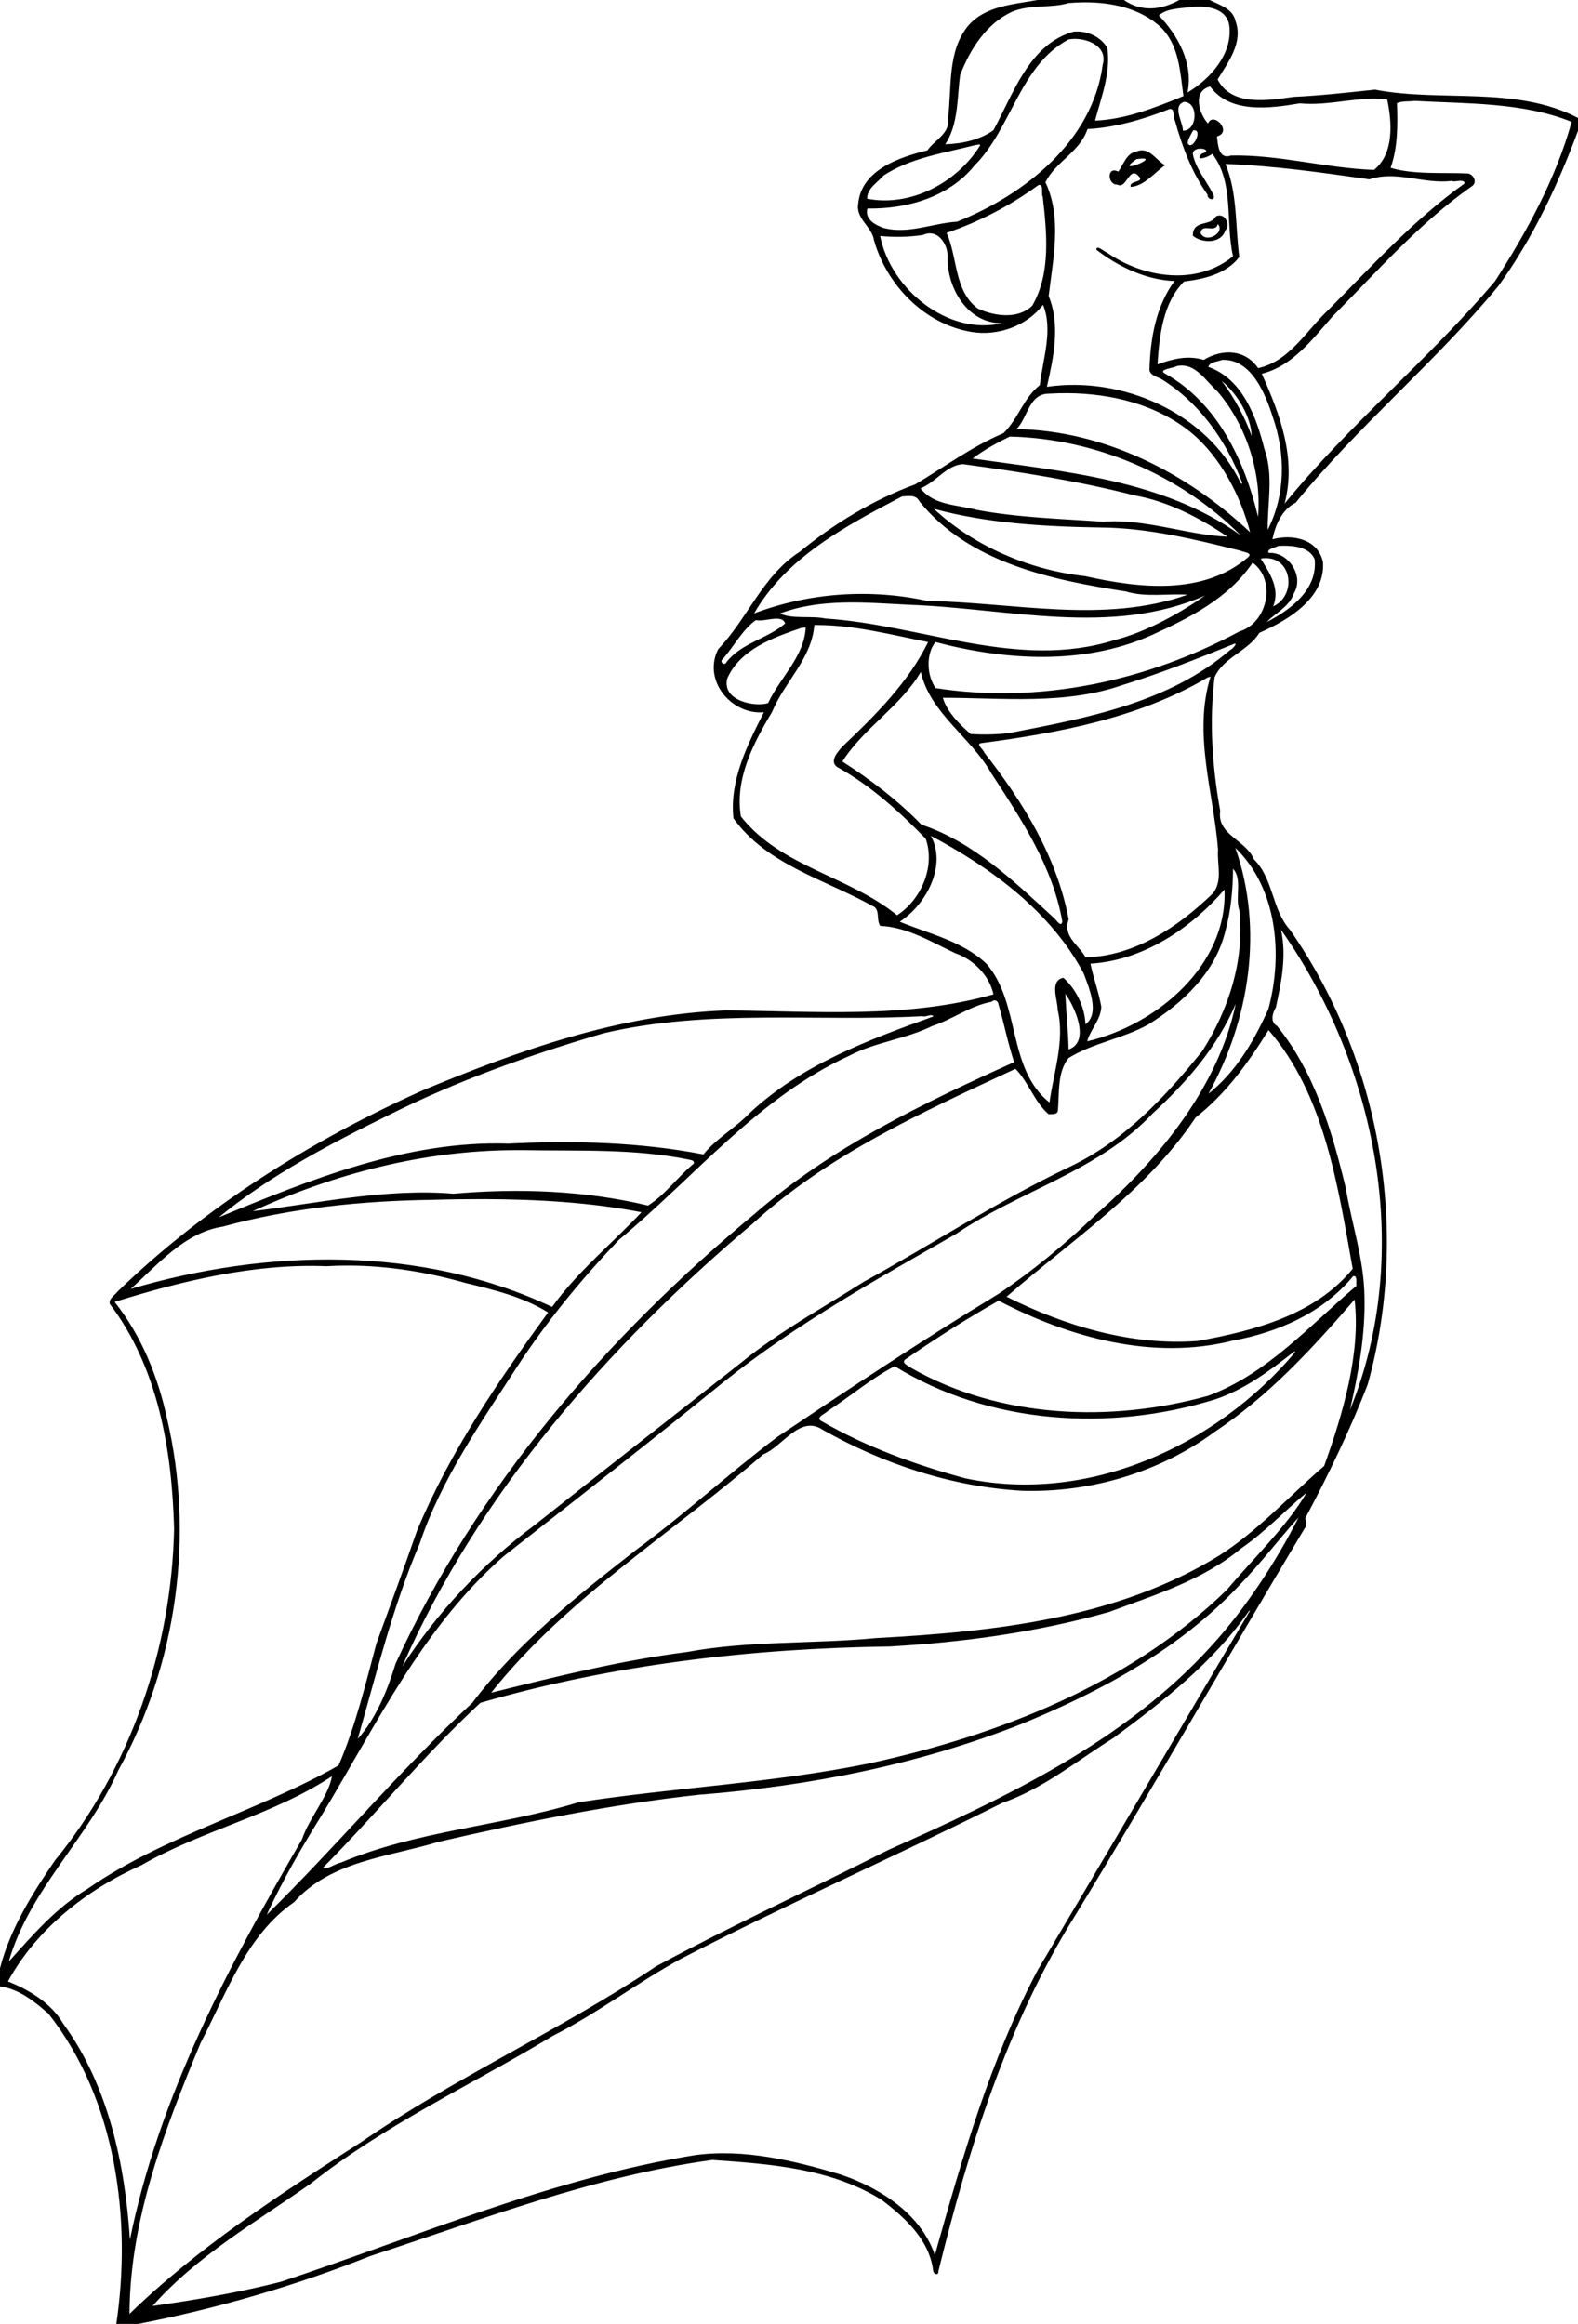 <?xml version="1.0" encoding="UTF-8" standalone="no"?>
<svg id="svg2" xmlns:rdf="http://www.w3.org/1999/02/22-rdf-syntax-ns#" xmlns="http://www.w3.org/2000/svg" height="1785pt" width="1212pt" version="1.1" xmlns:cc="http://creativecommons.org/ns#" xmlns:dc="http://purl.org/dc/elements/1.1/" viewBox="0 0 1212 1785">
 <path id="path4" d="m995.9 0c-23.02 4.3-49.73 5.463-66.3 24.613-20.44 24.85-15.61 59.362-19.48 89.167 2.24 14.52-12.78 20.45-19.73 30.58-26.89 6.55-63.44 18.85-66.44 51.19-2.54 14.43 13.19 21.98 15.19 35.25 12.22 43.08 48.52 80.39 93.5 87.89 25.52 4.29 53.27-5.85 68.76-26.05 9.8 23.85-0.1 51.87-3.12 77.11-15.67 12.31-20.83 32.69-34.94 46.19-30.21 12.75-56.67 32.37-84.68 49.11-40.26 14.84-77.9 37.6-111.16 64.96-35.26 22.66-49.74 63.88-77.91 93.2-15.35 29.72 12.36 63.38 43.81 60.63-15.74 31.12-33.22 65.71-29.21 101.85 31.86 44.45 87.76 58.65 133.41 84.1 7.9 2.91 3.28 13.32 7.51 19.15 26.24 1.17 49.06 15.48 72.18 26.32 17.35 5.98 32.55 21.3 36.51 39.4-82.96 23.64-171.71 16.1-257.29 15.46-101.49 3.87-198.83 38.38-291.65 77.18-106.76 48.1-207.8 111.2-292.12 192.9-2.58 3.5-8.55 6.6-7.31 11.7 46.55 61.4 59.75 140.8 61.72 216-2.41 114.6-41.62 229.4-114.5 318.5-21.85 32-42.8 65.3-52.65 103.3v17.5c18.325 2.4 33.149 14.5 46.574 26.2 65.336 83.1 79.866 198 65.126 297.8h21.05c75.86-14.8 150.5-36.5 222.32-65 108.12-35.4 215.38-76.9 328.79-92.4 55.59 3.8 114.19 8.1 162.73 38.4 22.36 17 45.67 38.3 49.29 67.8-0.06 3.2 5.51 5.3 5 0.8 29.21-118.4 66.02-237.2 131.12-341.3 75-123 146.4-248.4 220.5-372 2.7-2.9 1.5-6.4 0.6-9.7 22.2-41.7 43-84.6 60-128.6 41-146.9 12.5-311.3-74.6-436.45-17.6-19.55-15.6-48.86-34.7-67.78-7.6-18.56-35.7-23.39-32.3-46.41-7.6-42.3-10.7-85.54-5.4-128.3 8.4-19.22 32-24.87 43-42.66 26.8-11.83 63.2-32.87 61.1-67.64-4.5-22.33-29.1-27.48-48.6-22.18 2.9-13.67 9.1-28.59 22.3-35.08 60-73.71 134-134.71 194.6-208 32.9-45.44 57.1-96.72 76.5-149.05v-12.39c-59.7-31.223-131.6-14.923-194.9-27.186-26.1 2.8-52.2 5.714-78.3 6.951-24.2 3.288-59.2 9.535-72.8-16.75 10.1-16.562 24.7-35.326 17.2-56.013-2.6-12.088-15.2-15.374-24.8-20.262h-29.2c-17.3 9.537-36.1 11.788-53.2 0h-83.1zm44.7 2.231c26.6-0.169 54.4 5.666 74.2 24.208 17.4 17.487 18.2 43.024 21.4 65.812-27.1 11.1-55.4 22.39-84.9 23.6 6-22.625 15.3-45.837 11.8-69.887-6.4-11.013-20.1-16.888-32.5-15.551-42.44 12.025-57.73 59.589-76.78 94.578-13.01 9.42-30.22 12.99-46.29 13.54 12.78-19.39 11.26-44.342 14.31-66.592 9.55-24.613 24.87-48.937 49.54-60.575 17.26-7.375 37.12-3.313 54.62-8.463 4.8-0.4 9.6-0.639 14.6-0.67zm110.8 4.105c12.4 0.042 26.3 3.928 28.7 17.476 3.9 27.363-17.8 51.826-40 65.026 5.7-27.675-9-54.725-27.5-73.975 7-6.737 20.7-6.926 30.6-8.013 2.5-0.328 5.3-0.523 8.2-0.514zm-119.7 30.992c14.1-0.093 31.8 8.114 27 24.772-9.7 73.34-74.86 124.87-139.82 150.75-23.58 1.45-46.44 12.13-70.34 6.11-7.95-2.76-18.75-8.43-15.74-18.78 37.66 0.65 78.11-10.79 102.6-41.04 36.11-36.09 43.39-96.078 90.5-121.26 1.8-0.357 3.8-0.539 5.8-0.552zm130.1 45.672c19 26.16 57.1 21.21 86.1 16.225 28.1 2.835 55.7-7.062 83.9-3.799 4.6 21.914 6.8 52.014-12.6 67.684-45.7-1.47-91.4-14.82-137.4-13.8-12.2 4.39-12.6-11.6-13.4-18.32 15.4-4.49-3.9-24.51-8.6-12.34-8-8.41-15.8-30.825 2-35.65zm196.3 13.875c50 2.8 103.7 1.187 150.8 20.125-15.2 54.65-43 105.48-73.7 153.12-63.4 74.76-140 137.6-201.9 213.44 11.5-43.28-4.4-85.81-21.9-124.7 29.4-7.32 48.6-33.1 67.7-54.81 43-43.32 83.4-89.71 133.7-124.99 6-3.58 2.1-11.64-3.6-12.5-24.3-1.1-51.5 1.35-74.1-5.4 7-19.7 6.8-41.28 6.1-62.16 5.3-2.212 11.3-1.312 16.9-2.125zm-221.2 0.926c14.3 0.612 12.6 28.139-1.2 27.649 0.1-7.94-10.7-23.85 1.2-27.649zm-13.2 6.829c4.3 0 2.3 8.38 4.3 11.09 7 25 16.2 50.02 31.4 71.25-0.8 5.14 9.3 6.61 5-1.03-6.3-12.64-16.5-23.92-19.2-37.99 0-9.26 21.8-4.25 8.5-0.34-7.5 8.02 6.8 3.24 10.2 0.05 21.3 27.84 12.4 65.65 19.9 98.41-34.9 28.68-86.3 20.79-121.2-3.66-2.6-0.8-10-7.86-10-2.61 21.1 16.26 47.3 28.87 75 30.05-17.6 23.92-23.1 54.71-24 83.71-0.9 6.44 7 8.04 11.3 10.32 36.5 22.52 62.3 59.11 77.4 98.87 0.5 2.03 0.1 2.36-1.1 1-32.7-67.63-113.9-102.94-186.1-92.36 6.4-28.27 13.1-59.11 1.7-87.11 4.2-35.73 13-75.48-3.1-109.19 9.5-19.76 33-29 40.4-51.18 25.5-1.29 52.1-8.83 76.5-18.32 1.3-0.67 2.3-0.96 3.1-0.96zm22.7 20.45c8.8-0.22-2.3 21.07-6.2 12.21 0.6-4.4 3.3-8.21 5.3-12.11 0.3-0.06 0.6-0.09 0.9-0.1zm-206.24 13.6c0.6 0 0.96 0.25 0.78 1.06-22.15 35.64-66.46 59.17-108.41 51.07-0.17-9.92 10.03-15.66 15.9-22.37 26.4-17.19 58.37-21.51 88.41-29.26 0.71 0.17 2.33-0.5 3.32-0.5zm156.24 5.68c-1.7-0.01-3.5 0.33-5.5 1.1-9.7 1.72-12.5 13.22-17.3 19.34-11.2-5.79-10.6 13-0.7 12.48 8.3 4.9 11.4-17.74 19.7-8.73 7.8 7.18-9.3 4.39-7 10.96 13.4-1.05 22.6-13.74 33-20.87-7.8-4.23-13.1-14.24-22.2-14.28zm0.8 7.88c13.3 0-28.3 16.01-6.1 0.57 2.7-0.39 4.7-0.57 6.1-0.57zm79.3 5.19c46.2 1.65 92.5 8.26 138.2 14.78 25.9-8.77 52.5 4.86 79.1 1.49 2.5 1.8 11.8-2.58 12.4 2.4-48.7 34.66-89.1 79.36-131 121.56-21 19.68-37.1 49.25-67.3 55.8-12.8-18.46-34.6-18.57-52.3-7.9-15.4-4.68-29.7-0.95-44.3 4.29 1.8-27.51 5.1-59.13 25.5-79.56 19.3-2.49 40.2-6.96 53-23.49-3.9-29.89-1.6-61.31-13.3-89.37zm-178.33 20.16c3.93 0.08 1.24 9.2 2.93 11.19 3.9 34.46 8 73.48-10 104.65-13.7 13.46-36.44 10.17-52.31 2.85-22.9-16.89-19.28-49.12-29.98-72.68 31.44-10.71 61.08-26.15 87.93-45.72 0.55-0.21 1.03-0.3 1.43-0.29zm172.83 29.3c-1.2-0.03-2.4 0.25-3.7 0.93-5.4 9.98-22 2.7-22.1 18.47 8.1 7.15 27 8.19 31.2-5.01 4.7-4.92 0.8-14.23-5.4-14.39zm-1.8 8.21c7.4 8.19-11.2 19.25-16.6 8.74 1.2-10.29 14.2 0.66 16.6-8.74zm-276.8 8.94c11.01-0.22 18.1 13.11 17.36 23.72-0.24 29.63 19.81 63.31 52.65 62.44-52.04 12.49-107.29-32.29-117.44-83.67 13.63 1.41 27.37 1.12 40.94-0.87 2.28-1.07 4.46-1.58 6.49-1.62zm282.3 121.48c27-0.11 40.4 32.96 47.3 55.03 12.3 35.41 12.3 74.35-4.9 108.16-0.4-24.7 5.9-52.7-3.2-77.7-7.8-30.97-21-67.15-53.8-78.73 1.2-4.8 9-5.05 13.3-6.73 0.4-0.02 0.8-0.03 1.3-0.03zm-40.2 5.44c14.8 0.01 23.7 15.4 33.9 24.34 28.4 32.8 43 79.25 39.4 120.94-12.7-53.65-38.8-109.19-89-137.4-8.2-4.21 8.7-5.4 10.9-7.37 1.7-0.35 3.3-0.51 4.8-0.51zm38.4 14.78c15.4 12.59 28.1 34.45 28.8 52.81-7-19.04-16.6-36.56-28.8-52.81zm-147.9 11.73c42.2 0.32 85.5 10.92 118.5 37.81 29 23.95 47.9 62.1 56.7 95.75-60.4-56.95-139.8-97.59-224.26-99.06 11.05-11.02 11.55-33.91 31.06-34.02 5.9-0.36 11.9-0.52 18-0.48zm-55.44 41.69c82.04 1.9 163.74 36.82 221.54 94.77-74.3-53.69-170.8-61.18-257.26-73.73 10.97-8.29 23.3-15.11 35.72-21.04zm-45.16 26.45c54.79 7.38 110.9 16.16 165 30.09 32.1 5.66 63.1 21.84 89.1 39.58-37.9-1.42-79.3-17.55-119.4-14.38-40.5-2.8-81.16-3.91-121.2-11.29-18.6-5.16-41.24-4.02-54.15-20.76 14.85-5.75 24.56-22.07 40.65-23.24zm-51.55 30.63c3.97 0 7.81 0.91 9.7 4.98 47.83 59.23 127.05 75.62 198.35 86.63 19.1 5.91 41 1.8 59.2 3.15-80.5 28.26-166.65 7.35-249.51 5.99-55.09-12.05-113.85-7.99-166.56 11.92 30.98-53.99 88.53-84.26 141.9-112.2 2.1-0.16 4.53-0.48 6.92-0.47zm23.74 12.31c51.95 14.04 105.71 16.96 159.31 17.9 46.1 0.27 90.9 11.31 135.3 22.35 2.6 1.39 11.5 1.87 7.4 5.92-43.3 37.38-105.2 29.93-156.8 18.46-53.22-5.89-106.31-28.47-145.21-64.63zm335.31 35.41c11.4-0.12 25.6 1.72 30.3 13.13 2.9 29-23.2 48.45-46.1 60.17 8.3-8.6 21.9-14.75 26.1-27.58 10.2-16.4-5.2-40.05-24.1-38.75-2.6-3.92 6.4-4.98 9.1-6.82 1.5-0.07 3-0.13 4.7-0.15zm-16.2 11.92c25.2 0.48 28.9 36.02 6.6 46.37 7.1-17.47-3.8-32.54-11.9-45.97 1.8-0.3 3.6-0.43 5.3-0.4zm-13.1 4.32c23.1 16.84 14.4 57.96-12.6 66.04-88.7 47.65-191.52 69.99-291.69 54.44-8.8-12.22-9.32-33.13-0.19-44.25 66.93 17.7 141.88 22.41 206.98-6.36 36.6-16.65 74.7-35.71 97.5-69.87zm-45.7 31.61c-23.2 16.37-56 34.96-87.2 42.85-92.59 28.93-185.06-14.86-277.24-20.78-13.81-2.93-31.77 0.84-43.58-4.88 39.62-14.9 82.87-10.35 124.23-8.35 94.18 3.33 193.89 30.74 283.79-8.84zm-411.28 22.22c3.9 0.01 7.06 1.04 8.2 4.58-16.95 14.64-41.46 18.48-56.06 36.74-1.97 4.77-7.5 0.1-3.86-2.64 10.84-12.1 18.71-28.02 31.88-37.39 4.77 1.44 13.34-1.32 19.84-1.29zm39.68 6.08c35.77 0.14 71.3 9.6 105.73 16.35-18.88 38.6-50.23 69.89-81.34 99.43-4.49 4.82-14.06 14.71-6.04 20.51 32.23 17.76 59.77 42.86 85.04 68.8 9.51 26.64-4.28 58.7-27.45 73.54-46.29-37.69-111.78-46.4-149.94-94.84-5.94-35.75 11.9-70.38 29.9-100.21 11.89-29 37.93-50.85 40.64-83.57 1.15-0.01 2.3-0.02 3.46-0.01zm-12.83 2.47c0.36-0.01 0.72 0 1.08 0.01-1.62 28.31-24.8 48-36.09 72.47-11.76 3.83-44.41-1.57-39.31-23.44 12.19-28.1 44.14-39.47 71.11-48.71 1.06-0.19 2.13-0.31 3.21-0.33zm412.93 15.39c3.2-0.17-3.7 6.37-4.1 5.88-59.2 51.1-138.1 65.57-212.41 79.96-12.28 1.5-24.71 1.69-37.01 0.94-10.42-9.13-22.89-21.38-26.67-34.78 57.64-0.02 116.99 7.07 172.59-12.29 36.6-11.23 72.1-25.39 107.6-39.71zm-301.37 27.22c8.93 39.52 48.01 62.55 67.53 97 28.82 44.2 59.14 89.7 68.34 142.59-0.9 6.12-5.8-1.42-7.8-3.23-38.26-35.07-77.06-72.99-127.5-89.77-22.45-23.23-48.62-43.1-75.85-60.63 20.59-32.46 55.58-52.65 75.28-85.96zm278.17 4.47c-17 54.78 2.9 111.03 7.2 166.06-1.1 13.93 4.6 29.44-4.6 41.68-33 32.05-75.5 60.82-122.6 61.72-6.8-12.2-22.2-20.18-16.2-36.44-11.2-59.73-43.89-112.96-81.03-160.11-0.31-2.36-8.83-8.6-2.68-9.1 74.71-9.88 151.51-24.22 217.11-63 0.7-0.2 2.1-0.61 2.8-0.81zm-268.41 152.89c58.08 30.79 115.21 72.84 146.61 132.05 5.4 14.25 15.7 38.84 1.7 48.8-0.6-16.74-9-33.58-21.1-44.61-13.8 2.51-5.4 21.76-5.6 30.55 7.2 29.72-4 60.86-7.8 89.16-40.89-32.5-27.5-95.14-60.46-133.12-23.07-21.82-54.86-28.67-83.34-40.44 25.03-16.2 45.47-53.11 29.99-82.39zm292.21 11.46c40.4 39.01 45.8 102.85 31.7 154.89-13.6 30.28-31.2 60.5-57.5 81.2 39.6-71.08 53.1-158.38 25.8-236.09zm-2.2 20.13c9.2 9.98 1.7 26.93 6.1 40 5.1 47.63-10.2 95.3-35.7 135.06-35.2 43.8-75.3 86.4-126.7 110.8-68.75 32.7-132.4 74.4-198.93 111.1-39.41 25.1-80.44 47.4-116.77 77-66.07 52.2-132.75 103.9-198.69 156.3-49.93 37.1-93.34 83.6-126.91 135.6 73.75-167.3 197.85-308 336.26-425 72.84-66.7 164-107.6 252.45-148.8 12.48 12.5 18.01 31.7 31.89 43.6 2.5-0.3 8.2 0.7 8.8-3.2 1.6-16.7-0.8-37 10.3-50.8 23.7-14.6 52.1-18.57 76.5-32.12 33.2-20.57 64.7-50.39 74-89.74 5.4-19.52 7.2-39.67 7.4-59.8zm-8.2 19.93c3 72.23-64.5 129.92-131.8 145.71 3-11.37 13.2-20.82 13.5-33.34-2.5-13.9-7.7-28.04-10.4-41.23 50.6-2.98 96.4-33.82 128.7-71.14zm54.2 38.54c92.1 130.69 127.7 310.49 66.3 460.99 8.1-35.5 14.8-71.8 13.9-108.5-0.4-35.7-12.2-69.7-18-104.6-13.2-54.7-29.9-110.8-65.8-155.35-7-3.85-4.6-12.31-1.3-17.9 5.4-24.34 10.5-49.9 4.9-74.64zm-207 61.68c8.2 10.71 24.8 45.81 3.1 53.31-0.3-17.64-2.3-35.68-3.1-53.31zm-67.67 6.18c2.09 0.12 3.41 2.4 3.69 4.48 5.28 18.21 8.89 36.85 14.83 54.85-87.54 39.4-175.65 81.9-248.62 145.2-142.75 118.4-267.37 262.7-345.24 432.3-7.88 25.7-18.58 52.3-36.36 72.3 18.12-63.2 33.67-127.3 59.58-187.8 20.65-61.6 58.4-115.3 93.27-169.3 28.56-43.8 61.85-84.2 97.87-122.1 72.59-60.1 133.55-136.5 220.84-176.6 25.46-13.4 54.38-16.09 80.08-28.74 19.5-6.3 36.35-19.45 56.75-23.2 1.25-1.06 2.36-1.45 3.31-1.39zm231.27 3.25c-16.5 79.38-73.3 148.78-134.1 202.28-29.1 27.9-60.25 53.9-93.7 76.3-72.15 43.8-142.51 90.5-212.57 137.5-45.95 34.6-88.29 73.7-134.72 107.8-56.72 44.3-114.15 89.4-157.78 147.2-69.27 64.4-130.22 137.6-197.48 203.6 15.28-33 33.59-64.8 52.89-95.7 52.36-86.7 97.29-181.1 174.96-248.8 70.66-55.5 141.78-110.8 211.31-167.4 69.24-55.3 146.48-98.2 222.99-142 61.22-41.4 136.8-60.3 188.4-115.4 32.6-29.9 62.4-64.2 79.8-105.38zm-292.17 11.02c0.87 0.06 1.53 0.39 1.82 1.19-62.59 22.58-126.75 46.37-176.24 92.67-13.71 14.4-31.96 24.2-44.46 39.8-61.36-11.9-124.84-13.4-187.3-10.4-97.52-3.1-189.64 34.3-278.01 70.8 49.35-40.4 106.77-70.5 163.93-98.6 65.75-32.8 135.11-57.6 205.56-78.16 100.61-23.73 204.39-10.84 306.35-16.4 1.37 1.11 5.76-1.08 8.35-0.9zm323.67 14.25c53.9 62.11 66.6 149.91 80.8 229.21-36.1 44.3-94.9 59.6-148.9 69.3-63.7 4.8-127.7-14.6-183.37-42.5 62.37-54.4 134.67-101.7 181.47-172.1 29.2-22.8 50.6-52.7 70-83.91zm-723.19 115.31h8.44c52.46 0.9 105.65-1.6 157.41 8.9 2.1 0.6 6.55 0.6 5.51 4-15.4 12.6-26.9 29.5-43.91 40.3-60.96-14.6-124.55-16.8-186.86-11.4-64.45-5.4-130.81 9.3-192.62 16.8 78.89-36.3 164.89-58.4 252.03-58.6zm-29.73 47c50.75 0.2 101.89 3.1 150.91 12.6-27.68 29.4-61.81 57.4-85.84 90.9-125.96-59.3-273.19-55.9-404.58-17.3 25.53-22.7 51.58-54.2 88.38-59.8 65.34-17.9 133.22-24.7 200.6-25.7 16.74-0.5 33.61-0.7 50.53-0.7zm-130.62 63.8c38.02 0.1 75.95 6.3 112.55 16.7 27.31 6.6 55.23 13.3 79.31 28.3-47.87 65.7-94.18 133.8-125.73 209.2-12.63 36.3-25.79 72.3-39.04 108.4-10.6 39.5-20.09 79.5-36.38 117.3-77.75 44.3-167.21 67.3-241.34 118.7-29.78 17.8-52.742 44.6-75.292 69.6 19.8-69 76.5-118.8 105.12-183.5 56.32-102.2 73.42-225.5 46.55-338.9-8.71-40-24.7-79-50.07-110.9 64.35-20.1 133.89-37 203.2-34.3 7.04-0.4 14.08-0.6 21.12-0.6zm965.64 10.1c3.4 0.4 1.7 6.6 2.3 9.3-45 38.2-85.6 84.5-142.3 105.6-92.9 25.8-199.26 22.1-284.79-26.5-2.62-2-11.1-5.3-5.45-8.8 28.75-19.8 58.72-38.9 88.99-56 68.05 35.5 148.35 57.6 224.65 38.4 43.8-8 86.9-26.9 115.8-62h0.8zm0.5 22.5c6 51.2-11 109.1-29.2 159.8-33.5 28.8-63.7 62.5-101.3 86.3-98 60.3-216.06 72.8-328.43 78.9-60.51 5.8-121.91 2.3-181.93 13.4-63.49 8.1-125.88 23.6-188.09 39.1 72.38-91.1 173.83-153 261.13-228.8 18.62-7.3 35.17-38.3 57.07-23.7 58.53 33.1 124.3 54.8 191.61 58.6 65.54 2 131.84-17.6 184.74-56.5 51.7-34.3 94.1-80.3 134.4-127.1zm-57.3 49.8c0.4 0 0.2 0.5-0.4 1.5-75.8 89.5-197.8 145.2-315.94 120.4-48.01-13-95.44-30.2-138.6-55.2-5.66-3.3 4.7-7.1 6.5-9.5 21.63-14 41.29-31 64.18-43 90.84 56 206.46 63.1 307.26 32 27.6-9 52.4-27.2 75.7-45.6 0.6-0.4 1-0.6 1.3-0.6zm11.2 135.6c-18.3 31.7-51.3 63.3-76.6 93.4-93.2 90.4-218.58 139.5-343.51 166.6-92.05 18.8-186.13 23.1-278.78 37.3-75.04 23-155.33 27.2-228.42 58-4.89 0.7-13.04 7.1-16.78 4.6 51.24-51.8 97.42-108.6 150.9-158.1 126.69-36.8 260.9-52.3 393.3-54.1 71.1-4.1 141.9-13.8 210.49-33.2 43.9-16.4 89.9-30.4 126.6-61 22.8-15.6 41.6-35.9 62.8-53.5zm-7.6 23.7c-21 41.4-50.7 87.3-83.9 123.6-83.4 92-198.6 146.1-310.31 195.9-73.94 37.4-149.37 72.1-222.4 111.4-91.85 61.4-193.41 106.9-284.25 169.5-77.32 49.7-155.35 100.1-221.59 164.4 0.27-90.5 33.81-177.4 68.27-260.2 24.92-47.8 43.9-103.4 89.83-135.2 34.7-39.4 91.13-43.4 138.45-57.8 82.55-19 165.56-36 249.9-45.2 106.08-8.3 211.32-29 310.45-68.2 76.75-31.5 151.85-72.2 209.05-133.4 20-20.6 37.4-43.7 56.5-64.8zm-46.7 89.6c-68 114.8-135.5 230.2-203.75 345-45.63 86.1-72.63 180.6-98.81 273.7-13.57-39.6-52.43-64.4-90.42-77.3-44.97-13.4-92.32-24.9-139.43-18.7-137.71 22.1-266.4 78-398.13 121.7-40.38 10.3-81.74 17.4-123.09 23.2 42.58-48.2 99.95-81 152.22-117.8 71.4-56.5 154.59-94.8 232.15-141.6 42.36-21.5 80.24-50.4 121.72-73.3 101.92-52.7 207.08-99 309.74-150.3 39.3-13.6 71.6-40.5 106.5-62.2 48-35.5 95.9-72.5 130.4-122.2l0.9-0.2zm-881.41 159c-3.1 19-21.9 40-28.8 60.7-70.07 120.7-137.3 246.7-165.14 384.2-4.71-71.7-20.36-147.5-64.037-207.3-11.663-20.1-33.126-32.6-53.076-40.6 27.437-50.4 75.888-88.4 128.15-111.6 58.52-33.7 126.25-48 182.9-85.4z" transform="scale(.8)"/>
</svg>
